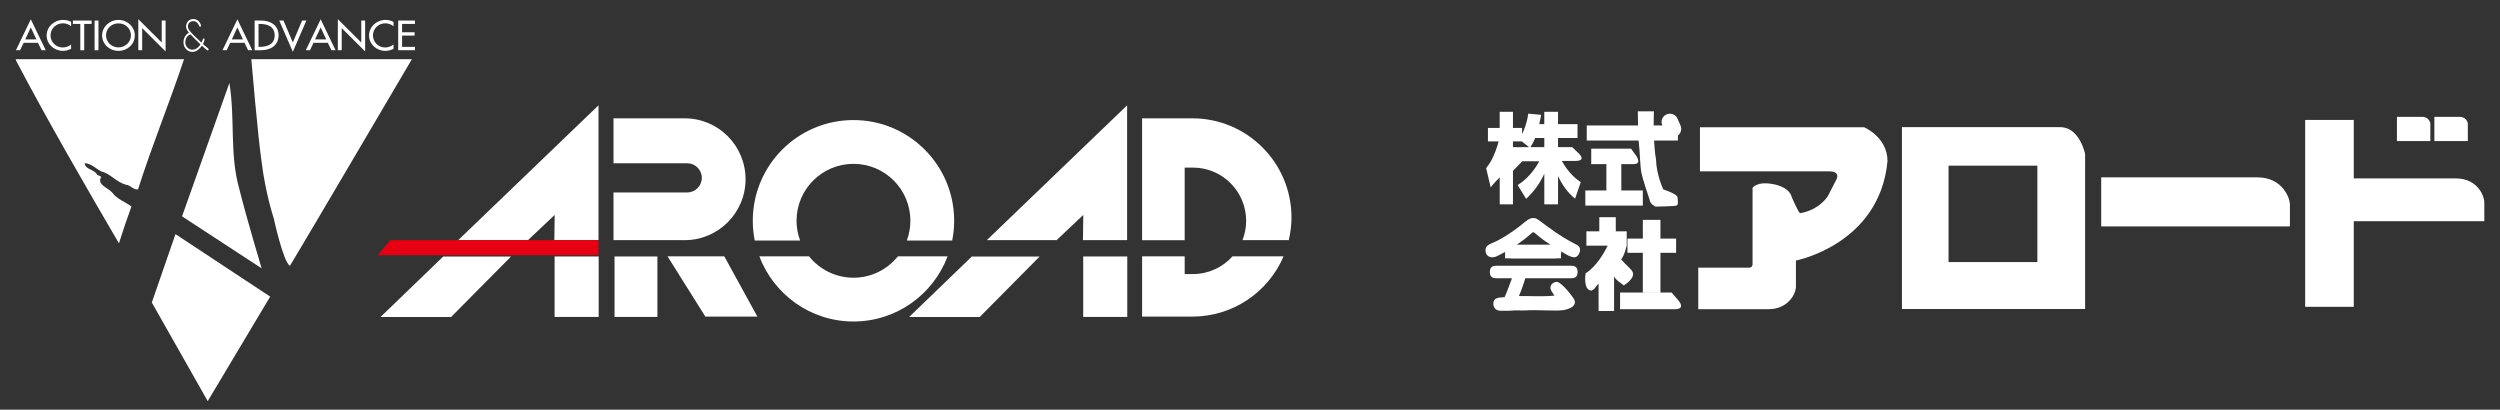 <?xml version="1.0" encoding="utf-8"?>
<!-- Generator: Adobe Illustrator 16.0.0, SVG Export Plug-In . SVG Version: 6.00 Build 0)  -->
<!DOCTYPE svg PUBLIC "-//W3C//DTD SVG 1.1//EN" "http://www.w3.org/Graphics/SVG/1.1/DTD/svg11.dtd">
<svg version="1.1" id="レイヤー_1" xmlns="http://www.w3.org/2000/svg" xmlns:xlink="http://www.w3.org/1999/xlink" x="0px"
	 y="0px" width="238px" height="39px" viewBox="28.875 0 238 39" enable-background="new 28.875 0 238 39" xml:space="preserve">
<rect x="28.875" y="0" width="238" height="39" fill="#333333" stroke="none"/>
<g>
	<g>
		<g>
			<polygon fill="#FFFFFF" points="81.65,22.863 81.68,20.459 79.135,22.863 72.494,22.863 85.853,10.027 85.853,10.027 
				85.853,22.863 			"/>
			<rect x="87.379" y="24.416" fill="#FFFFFF" width="4.081" height="5.756"/>
			<rect x="81.673" y="24.416" fill="#FFFFFF" width="4.195" height="5.756"/>
			<polygon fill="#FFFFFF" points="100.977,30.141 97.825,24.4 92.421,24.4 96.024,30.141 			"/>
			<polygon fill="#FFFFFF" points="65.101,30.178 71.069,24.422 77.523,24.422 71.819,30.178 			"/>
			<g>
				<path fill="#FFFFFF" d="M104.706,21.017c0-2.994,2.425-5.419,5.42-5.419c2.994,0,5.417,2.425,5.417,5.419
					c0,0.665-0.121,1.296-0.34,1.884h4.32c0.122-0.609,0.188-1.238,0.188-1.884c0-5.294-4.293-9.587-9.586-9.587
					c-5.295,0-9.586,4.293-9.586,9.587c0,0.646,0.065,1.274,0.187,1.884h4.32C104.829,22.312,104.706,21.682,104.706,21.017z"/>
				<path fill="#FFFFFF" d="M110.126,26.438c-1.713,0-3.24-0.797-4.232-2.037h-4.729c1.368,3.623,4.858,6.205,8.962,6.205
					c4.102,0,7.593-2.582,8.961-6.205h-4.729C113.365,25.641,111.838,26.438,110.126,26.438z"/>
			</g>
			<polygon fill="#FFFFFF" points="131.974,22.863 132.004,20.459 129.461,22.863 122.818,22.863 136.177,10.027 136.177,10.027 
				136.177,22.863 			"/>
			<rect x="131.997" y="24.416" fill="#FFFFFF" width="4.194" height="5.756"/>
			<polygon fill="#FFFFFF" points="115.425,30.178 121.391,24.422 127.847,24.422 122.143,30.178 			"/>
			<path fill="#FFFFFF" d="M94.052,11.265H87.28v4.278h7.019c0.766,0,1.388,0.62,1.388,1.388c0,0.768-0.622,1.389-1.388,1.389H87.28
				v4.543h6.772c3.204,0,5.8-2.6,5.8-5.8C99.851,13.86,97.256,11.265,94.052,11.265z"/>
			<path fill="#FFFFFF" d="M141.657,15.955h0.785c2.799,0,5.067,2.27,5.067,5.066c0,0.652-0.126,1.27-0.351,1.842h4.408
				c0.164-0.695,0.258-1.416,0.258-2.159c0-5.213-4.227-9.439-9.438-9.439h-4.784v11.599h4.054V15.955z"/>
			<path fill="#FFFFFF" d="M142.442,26.09h-0.785V24.4h-4.054v5.74h4.784c3.901,0,7.247-2.365,8.687-5.74h-4.859
				C145.286,25.434,143.942,26.09,142.442,26.09z"/>
		</g>
		<polygon fill="#E60012" points="64.829,24.293 66.033,22.863 85.853,22.863 85.853,24.293 		"/>
	</g>
	<g>
		<g>
			<path fill="#FFFFFF" d="M40.886,17.594c0.377,0,0.688,0.499,1.128,0.438c1.377-4.32,2.943-8.076,4.381-12.396H30.369l0.064,0.19
				c3.065,5.821,6.511,11.769,9.766,17.34c0.374-1.189,0.752-2.317,1.189-3.506c-0.563-0.438-1.378-0.69-1.816-1.314
				c-0.438-0.502-1.503-0.751-1.064-1.502c-0.126-0.127-0.251-0.127-0.375-0.19c-0.249-0.562-1.189-0.5-1.189-1.126
				c0.688,0.062,1.062,0.563,1.627,0.812C39.384,16.53,39.948,17.342,40.886,17.594z"/>
			<path fill="#FFFFFF" d="M50.716,7.892c-1.504,4.256-4.51,12.705-4.51,12.705l7.576,4.948c0,0-1.502-5.009-2.13-7.577
				C50.716,14.653,51.278,11.458,50.716,7.892z"/>
		</g>
		<path fill="#FFFFFF" d="M31.128,4.075l-0.341,0.707h-0.396l1.417-2.945l1.421,2.945h-0.4l-0.338-0.707H31.128z M31.808,2.608
			l-0.526,1.143h1.055L31.808,2.608z"/>
		<path fill="#FFFFFF" d="M35.644,2.495c-0.213-0.178-0.505-0.276-0.783-0.276c-0.667,0-1.176,0.528-1.176,1.154
			c0,0.616,0.504,1.146,1.167,1.146c0.292,0,0.57-0.105,0.792-0.291v0.416c-0.229,0.127-0.521,0.198-0.779,0.198
			c-0.846,0-1.549-0.642-1.549-1.458c0-0.835,0.705-1.489,1.578-1.489c0.263,0,0.525,0.062,0.75,0.191V2.495z"/>
		<path fill="#FFFFFF" d="M36.891,4.782H36.52V2.278h-0.705V1.957h1.78v0.321h-0.704V4.782z"/>
		<path fill="#FFFFFF" d="M38.25,4.782h-0.369V1.957h0.369V4.782z"/>
		<path fill="#FFFFFF" d="M41.71,3.37c0,0.839-0.696,1.473-1.555,1.473c-0.86,0-1.558-0.634-1.558-1.473
			c0-0.811,0.704-1.475,1.558-1.475C41.006,1.895,41.71,2.559,41.71,3.37z M41.339,3.37c0-0.622-0.488-1.144-1.184-1.144
			c-0.699,0-1.187,0.521-1.187,1.144c0,0.643,0.544,1.143,1.187,1.143C40.796,4.512,41.339,4.012,41.339,3.37z"/>
		<path fill="#FFFFFF" d="M42.042,1.822l2.229,2.224V1.957h0.368v2.942L42.41,2.676v2.105h-0.369L42.042,1.822L42.042,1.822z"/>
		<path fill="#FFFFFF" d="M47.181,4.94c-0.438,0-0.839-0.364-0.839-0.922c0-0.248,0.088-0.661,0.519-0.909
			c-0.205-0.232-0.271-0.415-0.271-0.592c0-0.431,0.317-0.707,0.693-0.707c0.511,0,0.723,0.487,0.723,0.635
			c0,0.065-0.026,0.106-0.074,0.106c-0.05,0-0.067-0.036-0.085-0.073c-0.105-0.257-0.271-0.465-0.58-0.465
			c-0.295,0-0.499,0.22-0.499,0.495c0,0.253,0.055,0.408,1.288,1.551c0.045-0.078,0.098-0.218,0.128-0.318
			c0.012-0.047,0.031-0.082,0.085-0.082c0.049,0,0.081,0.028,0.081,0.082c0,0.05-0.032,0.206-0.154,0.445
			c0.13,0.128,0.337,0.304,0.465,0.395c0.03,0.022,0.071,0.06,0.071,0.12c0,0.063-0.027,0.101-0.079,0.101
			c-0.043,0-0.163-0.079-0.558-0.451C47.78,4.782,47.491,4.94,47.181,4.94z M47.003,3.269c-0.368,0.127-0.488,0.511-0.488,0.751
			c0,0.434,0.336,0.712,0.674,0.712c0.22,0,0.505-0.107,0.772-0.504C47.598,3.879,47.311,3.601,47.003,3.269z"/>
		<path fill="#FFFFFF" d="M50.792,4.075l-0.339,0.707h-0.396l1.417-2.945l1.417,2.945h-0.396l-0.342-0.707H50.792z M51.474,2.608
			l-0.528,1.143h1.056L51.474,2.608z"/>
		<path fill="#FFFFFF" d="M53.116,1.957h0.614c0.908,0,1.664,0.457,1.664,1.397c0,0.962-0.738,1.428-1.676,1.428h-0.603
			L53.116,1.957L53.116,1.957z M53.486,4.461h0.13c0.755,0,1.408-0.271,1.408-1.091c0-0.825-0.653-1.092-1.408-1.092h-0.13V4.461z"
			/>
		<path fill="#FFFFFF" d="M56.753,4.047l0.881-2.091h0.407l-1.288,2.977l-1.292-2.976h0.405L56.753,4.047z"/>
		<path fill="#FFFFFF" d="M58.722,4.075l-0.34,0.707h-0.396l1.417-2.945l1.416,2.945h-0.396l-0.339-0.707H58.722z M59.402,2.608
			l-0.53,1.143h1.059L59.402,2.608z"/>
		<path fill="#FFFFFF" d="M61.037,1.822l2.23,2.224V1.957h0.37v2.942l-2.23-2.223v2.105h-0.37V1.822z"/>
		<path fill="#FFFFFF" d="M66.338,2.495c-0.215-0.178-0.507-0.275-0.786-0.275c-0.667,0-1.172,0.528-1.172,1.154
			c0,0.616,0.503,1.146,1.165,1.146c0.29,0,0.569-0.105,0.793-0.291v0.416c-0.23,0.127-0.523,0.198-0.781,0.198
			c-0.847,0-1.55-0.642-1.55-1.458c0-0.835,0.704-1.489,1.581-1.489c0.259,0,0.523,0.062,0.75,0.191V2.495z"/>
		<path fill="#FFFFFF" d="M66.783,4.782h1.595V4.461h-1.224v-1.07h1.189v-0.32h-1.189V2.278h1.224V1.957h-1.595V4.782z"/>
		<polygon fill="#FFFFFF" points="48.65,38.189 54.595,28.238 45.58,22.289 43.329,28.799 		"/>
		<path fill="#FFFFFF" d="M54.939,20.794c0,0-0.796-2.409-1.148-5.318c-0.364-2.4-0.99-9.839-0.99-9.839h15.285
			c0,0-10.435,17.753-11.611,19.674C55.825,24.904,54.939,20.794,54.939,20.794z"/>
	</g>
</g>
<g>
	<path fill="#FFFFFF" d="M225.012,12.106c-1.85,0-15.072,0-15.072,0v17.31h17.438V14.658
		C227.377,14.658,226.861,12.106,225.012,12.106z M222.832,24.947h-8.455v-9.174h8.455V24.947z"/>
	<path fill="#FFFFFF" d="M243.77,16.885c2.447,0,3.105,2.033,3.105,2.56c0,0.523,0,2.109,0,2.109H228.91v-4.669
		C228.91,16.885,241.326,16.885,243.77,16.885z"/>
	<path fill="#FFFFFF" d="M265.381,19.214c0-0.457-0.576-2.23-2.713-2.23c-1.371,0-6.338,0-9.715,0v-5.567h-4.627v17.79h4.627v-8.149
		h12.428C265.381,21.058,265.381,19.675,265.381,19.214z"/>
	<path fill="#FFFFFF" d="M260.244,13.429v-1.686c0,0-0.092-0.62-0.787-0.62c-0.692,0-2.395,0-2.395,0v2.306H260.244z"/>
	<path fill="#FFFFFF" d="M263.812,13.429v-1.686c0,0-0.096-0.62-0.789-0.62s-2.396,0-2.396,0v2.306H263.812z"/>
	<path fill="#FFFFFF" d="M190.703,12.118h15.644c0,0,2.219,0.936,2.219,3.229c-0.76,7.929-8.719,9.454-8.719,9.454s0,1.67,0,2.464
		c0,0.796-0.826,2.169-2.606,2.169c-2.146,0-6.691,0-6.691,0v-3.951c0,0,4.512,0,4.842,0s0.326-0.324,0.326-0.324v-7.274
		c0,0,0.398-0.671,2.02-0.344c1.615,0.328,1.717,1.245,1.717,1.245s0.627,1.444,0.791,1.51c1.885-0.327,2.646-1.639,2.646-1.639
		l0.826-1.604c0,0,0.396-0.74-0.693-0.74c-1.092,0-12.315,0-12.315,0v-4.194H190.703z"/>
	<path fill="#FFFFFF" d="M188.574,18.785c-0.031-0.327-1.354-0.753-1.354-0.753s-0.658-1.374-0.692-2.849
		c-0.099-0.567-0.15-1.197-0.187-1.802h2.271v-1.434h-2.308c0-0.791,0.022-1.349,0.022-1.349h-1.531c0,0,0.007,0.633,0.021,1.349
		h-4.882v1.434h4.936c0.01,0.142,0.021,0.268,0.035,0.362c0.09,0.719,0.104,2.063,0.234,2.716c0.133,0.655,0.609,2.032,0.768,2.524
		c0.06,0.491,0.59,0.687,0.59,0.687s1.781-0.031,1.98-0.098C188.674,19.508,188.609,19.116,188.574,18.785z"/>
	<path fill="#FFFFFF" d="M183.225,18.134v-2.509c0.473,0,0.893,0,1.156,0c0.957,0,0.131-0.967,0.131-0.967l-0.361-0.505h-3.791
		v1.472c0,0,0.652,0,1.443,0v2.509h-2.004v1.439h5.473v-1.439H183.225z"/>
	<path fill="#FFFFFF" d="M188.455,12.991c0.397-0.174,0.582-0.638,0.408-1.034l-0.289-0.662c-0.175-0.396-0.64-0.579-1.043-0.405
		l0,0c-0.4,0.173-0.582,0.636-0.41,1.033l0.291,0.661C187.584,12.982,188.051,13.164,188.455,12.991L188.455,12.991z"/>
	<path fill="#FFFFFF" d="M182.533,29.609h-1.473v-2.6c-0.377,0.34-0.279,0.491-0.676,0.655c-0.826-0.034-0.561-1.64-0.561-1.64
		c1.032-0.65,1.793-1.994,2.1-2.637H179.9v-1.367h1.229v-1.345h1.568v1.347h1.041V23.4c-0.139,0.353-0.111,0.666-0.527,1.299
		c0.509,0.595,1.007,0.936,1.104,1.23c0.229,0.59-0.856,1.245-0.856,1.245c-0.269-0.265-0.697-0.429-0.924-0.866v3.301H182.533z
		 M185.273,20.931h1.676v1.782h1.492v1.354h-1.492v3.773h-1.676v-3.773h-1.465v-1.354h1.465V20.931z M186.814,29.436
		c0.613,0,1.156,0,1.498,0c1.242,0,0.17-1.041,0.17-1.041l-0.469-0.549h-4.908v1.59c0,0,0.84,0,1.869,0"/>
	<path fill="#FFFFFF" d="M179.018,14.459l-0.475-0.454h-1.344v-0.869h1.856v-1.32h-1.856v-1.172h-1.308v1.172h-0.478
		c0.09-0.419,0.14-0.652,0.183-0.885l-1.233-0.111c-0.13,0.959-0.414,1.602-0.587,1.936v-0.577h-0.868v-1.534h-1.263v1.534h-1.119
		v1.282h1.021c-0.412,1.463-0.818,2.076-1.191,2.549l0.432,1.835c0.217-0.327,0.859-0.959,0.859-0.959v2.565h1.262v-3.186
		l0.887-0.914h1.621c-0.75,1.384-1.684,2.026-2.059,2.27l0.803,1.311c0.734-0.678,1.312-1.469,1.732-2.392v2.911h1.307v-2.694
		c0.385,0.826,0.906,1.589,1.623,2.155l0.539-1.572c-0.404-0.276-1.117-0.8-1.785-1.988l-0.01-0.031c0.521,0,0.98,0,1.277,0
		C180.084,15.319,179.018,14.459,179.018,14.459z M175.893,13.136v0.869h-1.32c0.137-0.201,0.297-0.494,0.449-0.869H175.893z
		 M172.908,13.46h0.844l0.688,0.545h-0.805v0.013l-0.728-0.013V13.46z"/>
	<path fill="#FFFFFF" d="M170.93,24.496c0.086,0,0.213-0.02,0.283-0.041c0.213-0.075,0.559-0.258,0.947-0.471v0.611h0.459
		c0.114,0.016,0.244,0.02,0.385,0.02h3.707c0.145,0,0.271-0.004,0.381-0.02h0.385V24.23c0.02-0.084,0.027-0.179,0.021-0.303
		c0.422,0.27,0.896,0.567,1.26,0.567c0.344,0,0.539-0.479,0.539-0.677c0-0.338-0.195-0.438-0.334-0.519
		c-0.875-0.457-1.475-0.767-2.998-1.899c-0.797-0.608-0.846-0.642-1.143-0.642c-0.193,0-0.394,0.062-0.767,0.37
		c-1.496,1.245-2.627,1.793-2.806,1.872c-0.758,0.31-0.953,0.446-0.953,0.835C170.299,24.339,170.674,24.496,170.93,24.496z
		 M174.629,22.246c0.135-0.119,0.166-0.139,0.203-0.139c0.061,0,0.147,0.068,0.186,0.102c0.725,0.599,0.836,0.684,1.469,1.083
		h-3.205C173.752,22.974,174.205,22.628,174.629,22.246z"/>
	<path fill="#FFFFFF" d="M178.277,26.49c0.402,0,0.787,0,0.787-0.604c0-0.59-0.402-0.59-0.787-0.59h-6.781
		c-0.395,0-0.789,0-0.789,0.595c0,0.601,0.396,0.601,0.789,0.601h1.32c-0.029,0.06-0.197,0.507-0.285,0.755
		c-0.18,0.489-0.313,0.808-0.412,1.036c-0.688,0.049-0.598,0.062-0.735,0.111c-0.287,0.078-0.345,0.355-0.345,0.525
		c0,0.189,0.07,0.388,0.228,0.518c0.176,0.147,0.371,0.147,0.59,0.147c0.449,0,0.746,0.01,0.834-0.009
		c0.529-0.062,1.146,0.016,1.685-0.035c0.479-0.047,2.856,0.072,3.104,0c0.031,0.041,1.893-0.195,1.154-1.2
		c-0.814-1.125-1.354-1.507-1.549-1.507c-0.305,0-0.611,0.249-0.611,0.549c0,0.082,0.02,0.221,0.09,0.309
		c0.078,0.119,0.201,0.328,0.289,0.447c-0.953,0.12-2.279,0.034-3.375,0.044c0.191-0.422,0.551-1.462,0.602-1.69h4.199V26.49z"/>
</g>
</svg>
